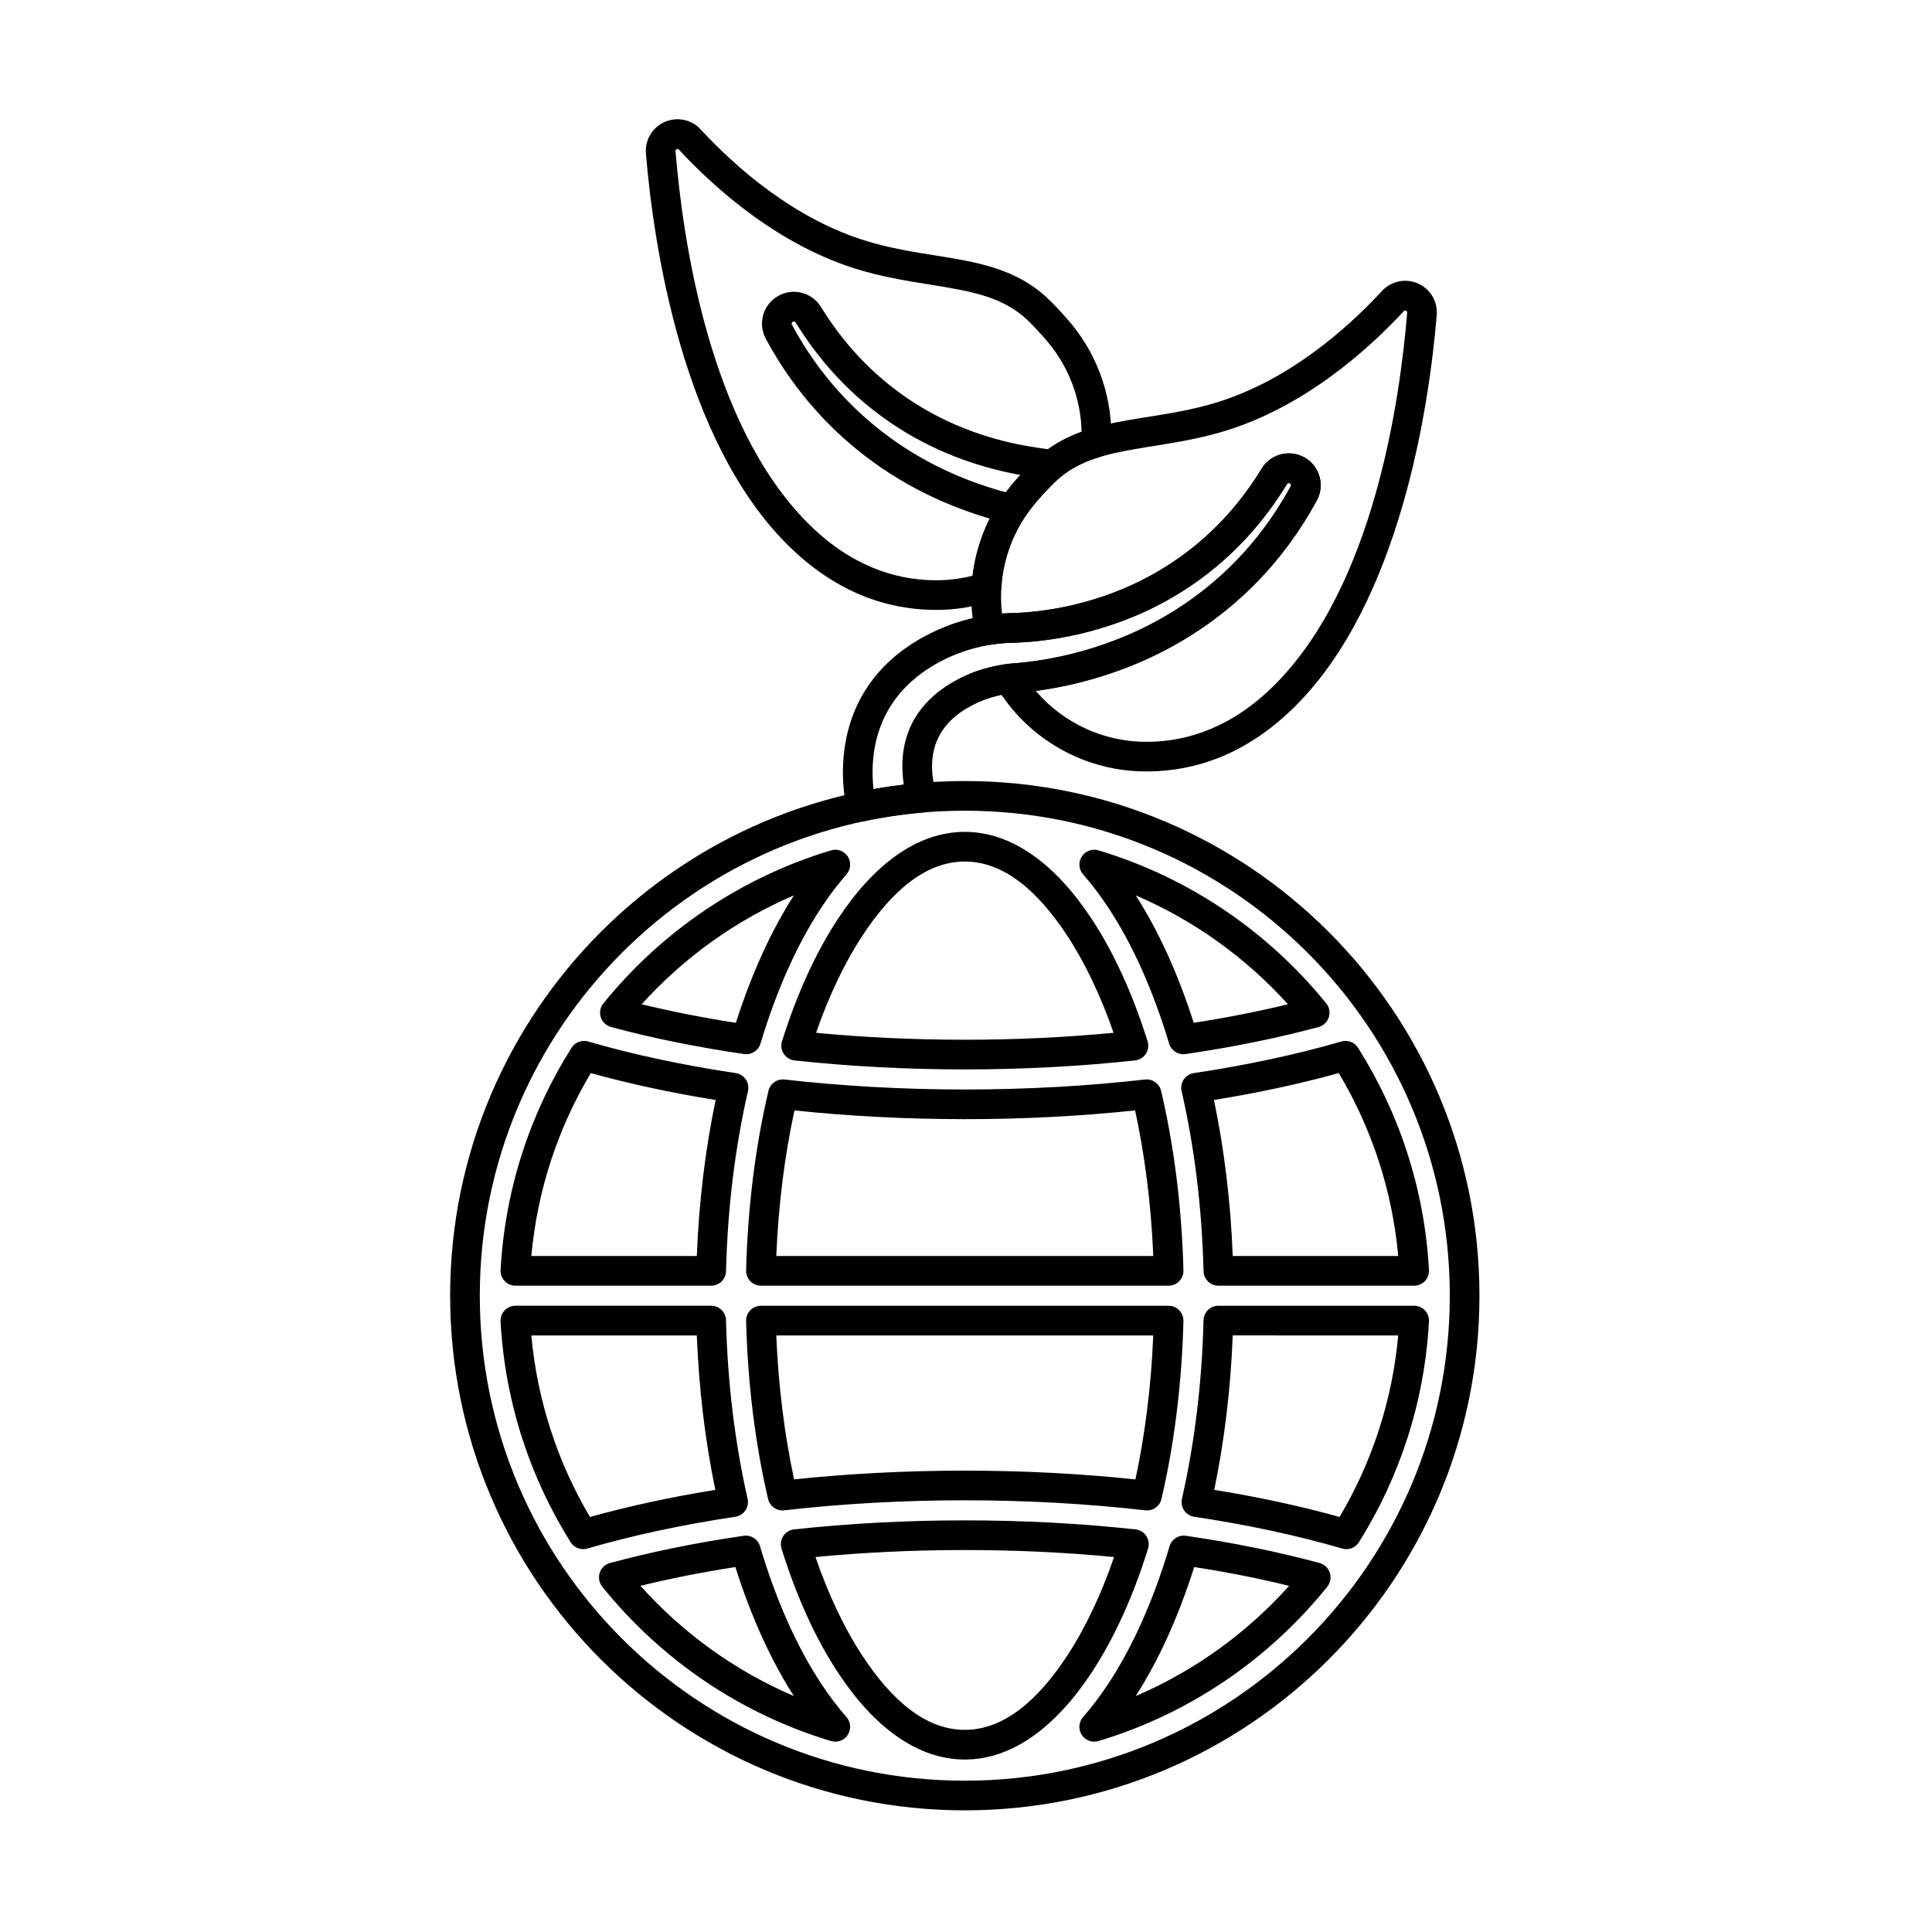 <?xml version="1.0" encoding="UTF-8"?>
<!-- Uploaded to: ICON Repo, www.svgrepo.com, Generator: ICON Repo Mixer Tools -->
<svg fill="#000000" width="800px" height="800px" version="1.1" viewBox="144 144 512 512" xmlns="http://www.w3.org/2000/svg">
 <g fill-rule="evenodd">
  <path d="m406.65 303.32c1.531-0.504 2.602-1.891 2.695-3.5 0.48-7.988 3.445-15.793 8.75-22.211 1.504-1.801 3.164-3.617 4.996-5.453 3.68-3.676 7.91-5.734 12.566-7.125 1.602-0.48 2.723-1.918 2.801-3.586 0.52-11.293-3.102-22.625-10.578-31.668-0.004-0.004-0.008-0.008-0.012-0.012-1.648-1.977-3.469-3.969-5.481-5.981-6.398-6.398-14.043-9.047-22.707-10.75-7.766-1.527-16.406-2.289-25.613-5.027-19.719-5.863-35.422-20.031-44.352-29.672-2.367-2.625-6.195-3.465-9.492-2.051-3.293 1.414-5.328 4.766-5.051 8.344v0.023c2.039 24.59 9.781 75.969 37.379 103.56 12.895 12.898 26.531 17.289 38.969 17.418 5.227 0.074 10.328-0.73 15.129-2.312zm-4.902-6.754c-3.258 0.836-6.656 1.254-10.121 1.203h-0.016c-10.707-0.109-22.395-4.008-33.496-15.113-26.238-26.238-33.16-75.238-35.102-98.633-0.016-0.223 0.109-0.426 0.312-0.512s0.441-0.035 0.586 0.129c0.012 0.012 0.023 0.023 0.035 0.039 9.621 10.391 26.625 25.547 47.879 31.867 9.469 2.816 18.348 3.637 26.336 5.207 7.09 1.395 13.434 3.363 18.664 8.598 1.836 1.832 3.496 3.652 5 5.453 5.617 6.793 8.613 15.145 8.809 23.617-4.797 1.75-9.184 4.269-13.102 8.184-2.008 2.008-3.832 4.008-5.481 5.981-0.004 0.004-0.008 0.008-0.012 0.016-5.777 6.981-9.25 15.328-10.297 23.969z"/>
  <path d="m411.33 282.77c1.617 0.391 3.305-0.277 4.215-1.672 0.781-1.195 1.633-2.356 2.559-3.473 1.504-1.801 3.164-3.617 4.996-5.453 0.688-0.688 1.395-1.316 2.121-1.898 1.215-0.973 1.738-2.57 1.34-4.074-0.398-1.504-1.645-2.633-3.18-2.879-2.027-0.324-3.637-0.555-4.719-0.715-8.781-1.301-20.832-4.402-32.629-12.023-8.719-5.633-17.316-13.641-24.383-25.102-2.352-3.984-7.484-5.336-11.496-3.016-4.035 2.332-5.418 7.504-3.086 11.535 7.836 14.465 17.871 24.824 28.164 32.324 12.617 9.191 25.727 13.945 36.102 16.445zm3.102-12.895c-0.828 0.91-1.617 1.816-2.371 2.719l-1.473 1.875c-9.113-2.449-20.113-6.766-30.73-14.5-9.469-6.898-18.695-16.438-25.934-29.805-0.016-0.031-0.035-0.062-0.055-0.098-0.164-0.277-0.066-0.633 0.211-0.797 0.277-0.16 0.633-0.062 0.793 0.215 0.02 0.031 0.039 0.062 0.055 0.094 7.773 12.613 17.242 21.414 26.832 27.609 11.594 7.488 23.41 11.016 32.664 12.688z"/>
  <path d="m399.68 350.98c-75.273 0-136.39 61.113-136.39 136.39 0 75.273 61.113 136.39 136.39 136.39 75.273 0 136.39-61.113 136.39-136.39 0-75.273-61.113-136.39-136.39-136.39zm0 7.863c70.934 0 128.53 57.59 128.53 128.53 0 70.934-57.59 128.53-128.53 128.53-70.934 0-128.53-57.59-128.53-128.53 0-70.934 57.59-128.53 128.53-128.53zm48.57 195.54c0.348-1.121 0.176-2.34-0.465-3.324-0.645-0.984-1.695-1.625-2.863-1.754-14.336-1.559-29.52-2.394-45.242-2.394-15.719 0-30.906 0.836-45.242 2.394-1.168 0.125-2.219 0.77-2.863 1.754-0.645 0.98-0.816 2.199-0.465 3.324 3.965 12.75 9.043 23.895 14.957 32.863 9.461 14.355 20.988 23.047 33.613 23.047 12.621 0 24.152-8.691 33.613-23.047 5.91-8.969 10.992-20.113 14.957-32.863zm10.031-3.383c-1.934-0.281-3.777 0.898-4.336 2.769-4.227 14.215-9.742 26.594-16.211 36.406-2.133 3.234-4.375 6.195-6.711 8.863-1.156 1.32-1.297 3.242-0.348 4.719 0.949 1.473 2.758 2.141 4.438 1.637 24.16-7.254 45.211-21.727 60.637-40.918 0.832-1.035 1.086-2.418 0.672-3.68-0.41-1.262-1.43-2.231-2.711-2.578-10.828-2.93-22.719-5.367-35.43-7.219zm-112.87 2.769c-0.559-1.871-2.402-3.051-4.336-2.769-12.711 1.852-24.605 4.289-35.434 7.219-1.281 0.348-2.301 1.316-2.711 2.578s-0.16 2.644 0.672 3.68c15.422 19.188 36.473 33.664 60.633 40.918 1.68 0.504 3.488-0.164 4.438-1.637 0.949-1.477 0.805-3.398-0.348-4.719-2.336-2.668-4.574-5.625-6.711-8.863-6.465-9.812-11.984-22.191-16.207-36.406zm93.832 2.859c-3.469 10.074-7.684 18.961-12.516 26.289-7.742 11.746-16.719 19.512-27.051 19.512-10.328 0-19.305-7.766-27.047-19.512-4.832-7.328-9.051-16.215-12.516-26.289 12.633-1.211 25.891-1.852 39.562-1.852s26.934 0.641 39.566 1.852zm5.731 36.84c6.059-9.438 11.328-21.008 15.504-34.184 8.844 1.379 17.258 3.047 25.152 4.977-11.18 12.484-25.035 22.523-40.656 29.211zm-90.59 0c-15.625-6.684-29.48-16.727-40.656-29.211 7.894-1.93 16.309-3.598 25.152-4.973 4.176 13.176 9.445 24.75 15.504 34.184zm168.31-99.285c0.059-1.078-0.328-2.133-1.07-2.918-0.742-0.785-1.777-1.227-2.856-1.227h-51.887c-2.133 0-3.875 1.703-3.93 3.836-0.414 16.84-2.43 32.816-5.723 47.324-0.242 1.066-0.031 2.184 0.586 3.09 0.617 0.902 1.582 1.508 2.664 1.672 14.211 2.129 27.402 4.981 39.227 8.422 1.688 0.492 3.496-0.195 4.43-1.684 10.746-17.137 17.391-37.098 18.559-58.512zm-242.11-4.144c-1.082 0-2.113 0.445-2.856 1.227-0.742 0.781-1.129 1.84-1.07 2.918 1.168 21.41 7.816 41.375 18.559 58.512 0.934 1.488 2.742 2.176 4.43 1.684 11.82-3.445 25.016-6.293 39.227-8.422 1.082-0.164 2.047-0.77 2.664-1.672s0.828-2.023 0.586-3.09c-3.297-14.508-5.309-30.488-5.723-47.324-0.055-2.133-1.797-3.836-3.93-3.836h-51.887zm4.227 7.863h43.855c0.559 14.418 2.262 28.184 4.902 40.926-11.879 1.922-23.016 4.34-33.219 7.184-8.484-14.336-13.957-30.664-15.535-48.109zm229.73 0c-1.578 17.445-7.051 33.773-15.535 48.105-10.199-2.84-21.34-5.258-33.219-7.18 2.641-12.746 4.344-26.508 4.902-40.926zm-56.918-3.832c0.027-1.059-0.375-2.086-1.113-2.844-0.738-0.758-1.754-1.188-2.812-1.188h-108.04c-1.059 0-2.074 0.43-2.816 1.188-0.738 0.758-1.141 1.785-1.113 2.844 0.43 16.836 2.473 32.785 5.82 47.168 0.453 1.945 2.293 3.238 4.277 3.012 15.117-1.727 31.188-2.656 47.852-2.656 16.664 0 32.738 0.934 47.855 2.656 1.984 0.227 3.82-1.07 4.273-3.012 3.348-14.387 5.391-30.336 5.82-47.168zm-7.996 3.832c-0.559 13.48-2.188 26.328-4.723 38.152-14.367-1.508-29.543-2.32-45.23-2.32s-30.863 0.812-45.23 2.32c-2.531-11.824-4.164-24.672-4.723-38.152zm54.27-76.219c-0.938-1.48-2.738-2.164-4.418-1.676-11.789 3.422-24.938 6.258-39.094 8.371-1.082 0.164-2.051 0.77-2.668 1.672-0.617 0.906-0.828 2.027-0.582 3.094 3.352 14.617 5.398 30.738 5.816 47.738 0.055 2.133 1.797 3.836 3.93 3.836h51.887c1.078 0 2.113-0.445 2.856-1.227 0.742-0.781 1.129-1.836 1.07-2.918-1.176-21.566-7.91-41.664-18.797-58.891zm-204.02-1.676c-1.68-0.488-3.484 0.195-4.418 1.676-10.883 17.215-17.621 37.32-18.797 58.891-0.059 1.078 0.328 2.133 1.07 2.918 0.742 0.785 1.773 1.227 2.856 1.227h51.887c2.133 0 3.879-1.703 3.93-3.836 0.418-16.996 2.465-33.117 5.816-47.738 0.242-1.066 0.031-2.188-0.586-3.094-0.617-0.902-1.582-1.512-2.668-1.672-14.16-2.117-27.305-4.949-39.094-8.371zm151.83 13.082c-0.457-1.941-2.293-3.231-4.273-3.008-15.086 1.719-31.129 2.644-47.758 2.644s-32.668-0.93-47.754-2.644c-1.98-0.227-3.816 1.066-4.273 3.008-3.41 14.496-5.488 30.594-5.922 47.598-0.027 1.059 0.375 2.086 1.113 2.844 0.738 0.758 1.754 1.188 2.816 1.188h108.04c1.059 0 2.074-0.43 2.812-1.188 0.738-0.758 1.145-1.785 1.113-2.844-0.434-17.004-2.512-33.102-5.918-47.598zm-151.14-4.711c10.164 2.82 21.258 5.223 33.086 7.133-2.691 12.863-4.422 26.773-4.988 41.348h-43.855c1.594-17.594 7.148-34.055 15.758-48.477zm198.22 0c8.613 14.426 14.164 30.887 15.758 48.477h-43.852c-0.566-14.578-2.297-28.484-4.988-41.348 11.824-1.91 22.918-4.312 33.082-7.133zm-53.969 9.898c2.586 11.941 4.246 24.934 4.812 38.578h-99.902c0.566-13.645 2.227-26.637 4.812-38.578 14.34 1.504 29.484 2.312 45.141 2.312s30.801-0.809 45.141-2.312zm-0.027-13.25c1.168-0.125 2.223-0.77 2.867-1.754s0.812-2.207 0.461-3.332c-3.945-12.578-8.977-23.566-14.824-32.438-9.465-14.355-20.992-23.047-33.613-23.047s-24.152 8.691-33.613 23.047c-5.844 8.867-10.879 19.859-14.824 32.438-0.352 1.125-0.184 2.344 0.461 3.332 0.645 0.984 1.695 1.629 2.867 1.754 14.289 1.551 29.434 2.379 45.109 2.379 15.676 0 30.82-0.832 45.109-2.379zm-76.457-49.316c1.156-1.316 1.297-3.242 0.348-4.715-0.945-1.473-2.758-2.144-4.438-1.641-24.008 7.207-44.945 21.547-60.34 40.551-0.836 1.031-1.098 2.418-0.684 3.684 0.41 1.266 1.434 2.238 2.719 2.582 10.785 2.906 22.625 5.324 35.266 7.16 1.93 0.281 3.773-0.895 4.332-2.762 4.207-14.039 9.684-26.277 16.09-36 2.133-3.234 4.375-6.195 6.711-8.863zm66.785-6.356c-1.68-0.504-3.488 0.168-4.438 1.641-0.945 1.473-0.805 3.398 0.348 4.715 2.336 2.668 4.578 5.629 6.711 8.863 6.406 9.719 11.883 21.957 16.09 36 0.559 1.867 2.402 3.043 4.332 2.762 12.641-1.836 24.48-4.25 35.266-7.16 1.285-0.344 2.309-1.316 2.719-2.582s0.152-2.652-0.684-3.688c-15.398-19.004-36.332-33.344-60.34-40.551zm3.984 48.348c-12.582 1.203-25.797 1.84-39.418 1.84-13.621 0-26.836-0.637-39.418-1.84 3.441-9.902 7.606-18.645 12.371-25.871 7.742-11.746 16.719-19.512 27.047-19.512 10.328 0 19.305 7.762 27.051 19.512 4.766 7.227 8.93 15.969 12.371 25.871zm-84.715-36.418c-5.996 9.336-11.219 20.766-15.375 33.773-8.77-1.363-17.121-3.012-24.965-4.918 11.121-12.316 24.863-22.23 40.34-28.852zm90.59 0c15.477 6.625 29.215 16.535 40.336 28.855-7.844 1.906-16.195 3.555-24.965 4.914-4.152-13.004-9.379-24.434-15.371-33.77z"/>
  <path d="m402.43 311.75c0.434 2.039 2.387 3.387 4.449 3.066 1.902-0.293 3.816-0.465 5.711-0.488h0.066c7.797-0.227 24.449-1.992 41.34-11.617 11.012-6.277 22.137-15.805 31.012-30.336 0.016-0.027 0.031-0.055 0.047-0.082 0.164-0.277 0.516-0.375 0.797-0.215 0.277 0.16 0.371 0.516 0.211 0.793-0.016 0.027-0.031 0.055-0.047 0.082-8.379 15.332-19.344 25.609-30.316 32.586-17.176 10.922-34.516 13.586-42.699 14.227l-2.125 0.188c-1.32 0.16-2.469 0.977-3.059 2.172-0.586 1.195-0.527 2.606 0.152 3.746 8.422 14.113 23.797 22.812 40.441 22.57 12.434-0.129 26.07-4.519 38.965-17.414 27.598-27.598 35.34-78.977 37.379-103.57v-0.023c0.273-3.574-1.758-6.926-5.051-8.34-3.297-1.414-7.125-0.574-9.527 2.09-8.895 9.602-24.598 23.773-44.316 29.637-9.207 2.738-17.848 3.5-25.613 5.027-8.664 1.703-16.312 4.352-22.707 10.75-2.008 2.008-3.832 4.008-5.481 5.981-0.004 0.004-0.008 0.008-0.012 0.016-9.137 11.047-12.52 25.508-9.621 39.145zm16.055 15.344c9.902-1.309 25.73-4.93 41.434-14.914 11.934-7.586 23.867-18.758 32.977-35.422 2.289-4.027 0.902-9.16-3.113-11.484-4.035-2.332-9.203-0.949-11.535 3.082-8.035 13.145-18.141 21.816-28.148 27.52-15.375 8.766-30.539 10.379-37.656 10.59l-2.898 0.129c-1.199-10.246 1.762-20.754 8.562-28.977 1.504-1.801 3.164-3.617 4.996-5.453 5.234-5.234 11.578-7.199 18.668-8.594 7.988-1.57 16.863-2.391 26.336-5.207 21.254-6.32 38.258-21.477 47.879-31.871 0.012-0.012 0.023-0.023 0.035-0.039 0.148-0.164 0.383-0.215 0.586-0.129 0.203 0.086 0.328 0.293 0.312 0.512-1.941 23.395-8.863 72.395-35.102 98.637-11.105 11.102-22.789 15.004-33.496 15.113h-0.016c-11.621 0.168-22.492-4.91-29.816-13.496z"/>
  <path d="m368.35 358.5c0.195 1.039 0.805 1.953 1.684 2.539 0.879 0.586 1.957 0.793 2.992 0.574 5.082-1.07 10.262-1.844 15.531-2.297 1.156-0.098 2.207-0.703 2.875-1.648 0.668-0.945 0.887-2.137 0.598-3.258-0.707-2.727-1.039-5.223-1.027-7.516 0.043-7.961 4.758-12.566 9.223-15.203 1.98-1.16 4.094-2.121 6.297-2.793 2.203-0.668 4.473-1.121 6.789-1.273l0.246-0.012c8.852-0.688 27.695-3.562 46.363-15.434 11.934-7.586 23.867-18.758 32.977-35.422 2.289-4.027 0.902-9.16-3.113-11.484-4.035-2.332-9.203-0.949-11.535 3.082-8.035 13.145-18.141 21.816-28.148 27.52-15.375 8.766-30.539 10.379-37.656 10.59-3.894 0.051-7.859 0.613-11.719 1.59-3.891 0.98-7.648 2.453-11.227 4.324l-0.125 0.066c-10.316 5.441-20.957 15.715-21.93 33.754-0.199 3.691 0.055 7.785 0.91 12.301zm7.141-5.375c-0.25-2.312-0.309-4.477-0.199-6.504 0.781-14.57 9.426-22.836 17.828-27.266l0.094-0.051c2.949-1.539 6.133-2.793 9.43-3.625 3.277-0.828 6.637-1.312 9.941-1.352h0.066c7.797-0.227 24.449-1.992 41.34-11.617 11.012-6.277 22.137-15.805 31.012-30.336 0.016-0.027 0.031-0.055 0.047-0.082 0.164-0.277 0.516-0.375 0.797-0.215 0.277 0.16 0.371 0.516 0.211 0.793-0.016 0.027-0.031 0.055-0.047 0.082-8.379 15.332-19.344 25.609-30.316 32.586-17.176 10.922-34.516 13.586-42.699 14.227l-0.102 0.004c-2.953 0.184-5.856 0.746-8.668 1.602-2.797 0.852-5.477 2.062-7.988 3.535-0.004 0.004-0.008 0.004-0.012 0.008-6.41 3.785-13.027 10.492-13.09 21.934-0.008 1.613 0.109 3.305 0.367 5.078-2.695 0.32-5.367 0.719-8.016 1.191z"/>
 </g>
</svg>